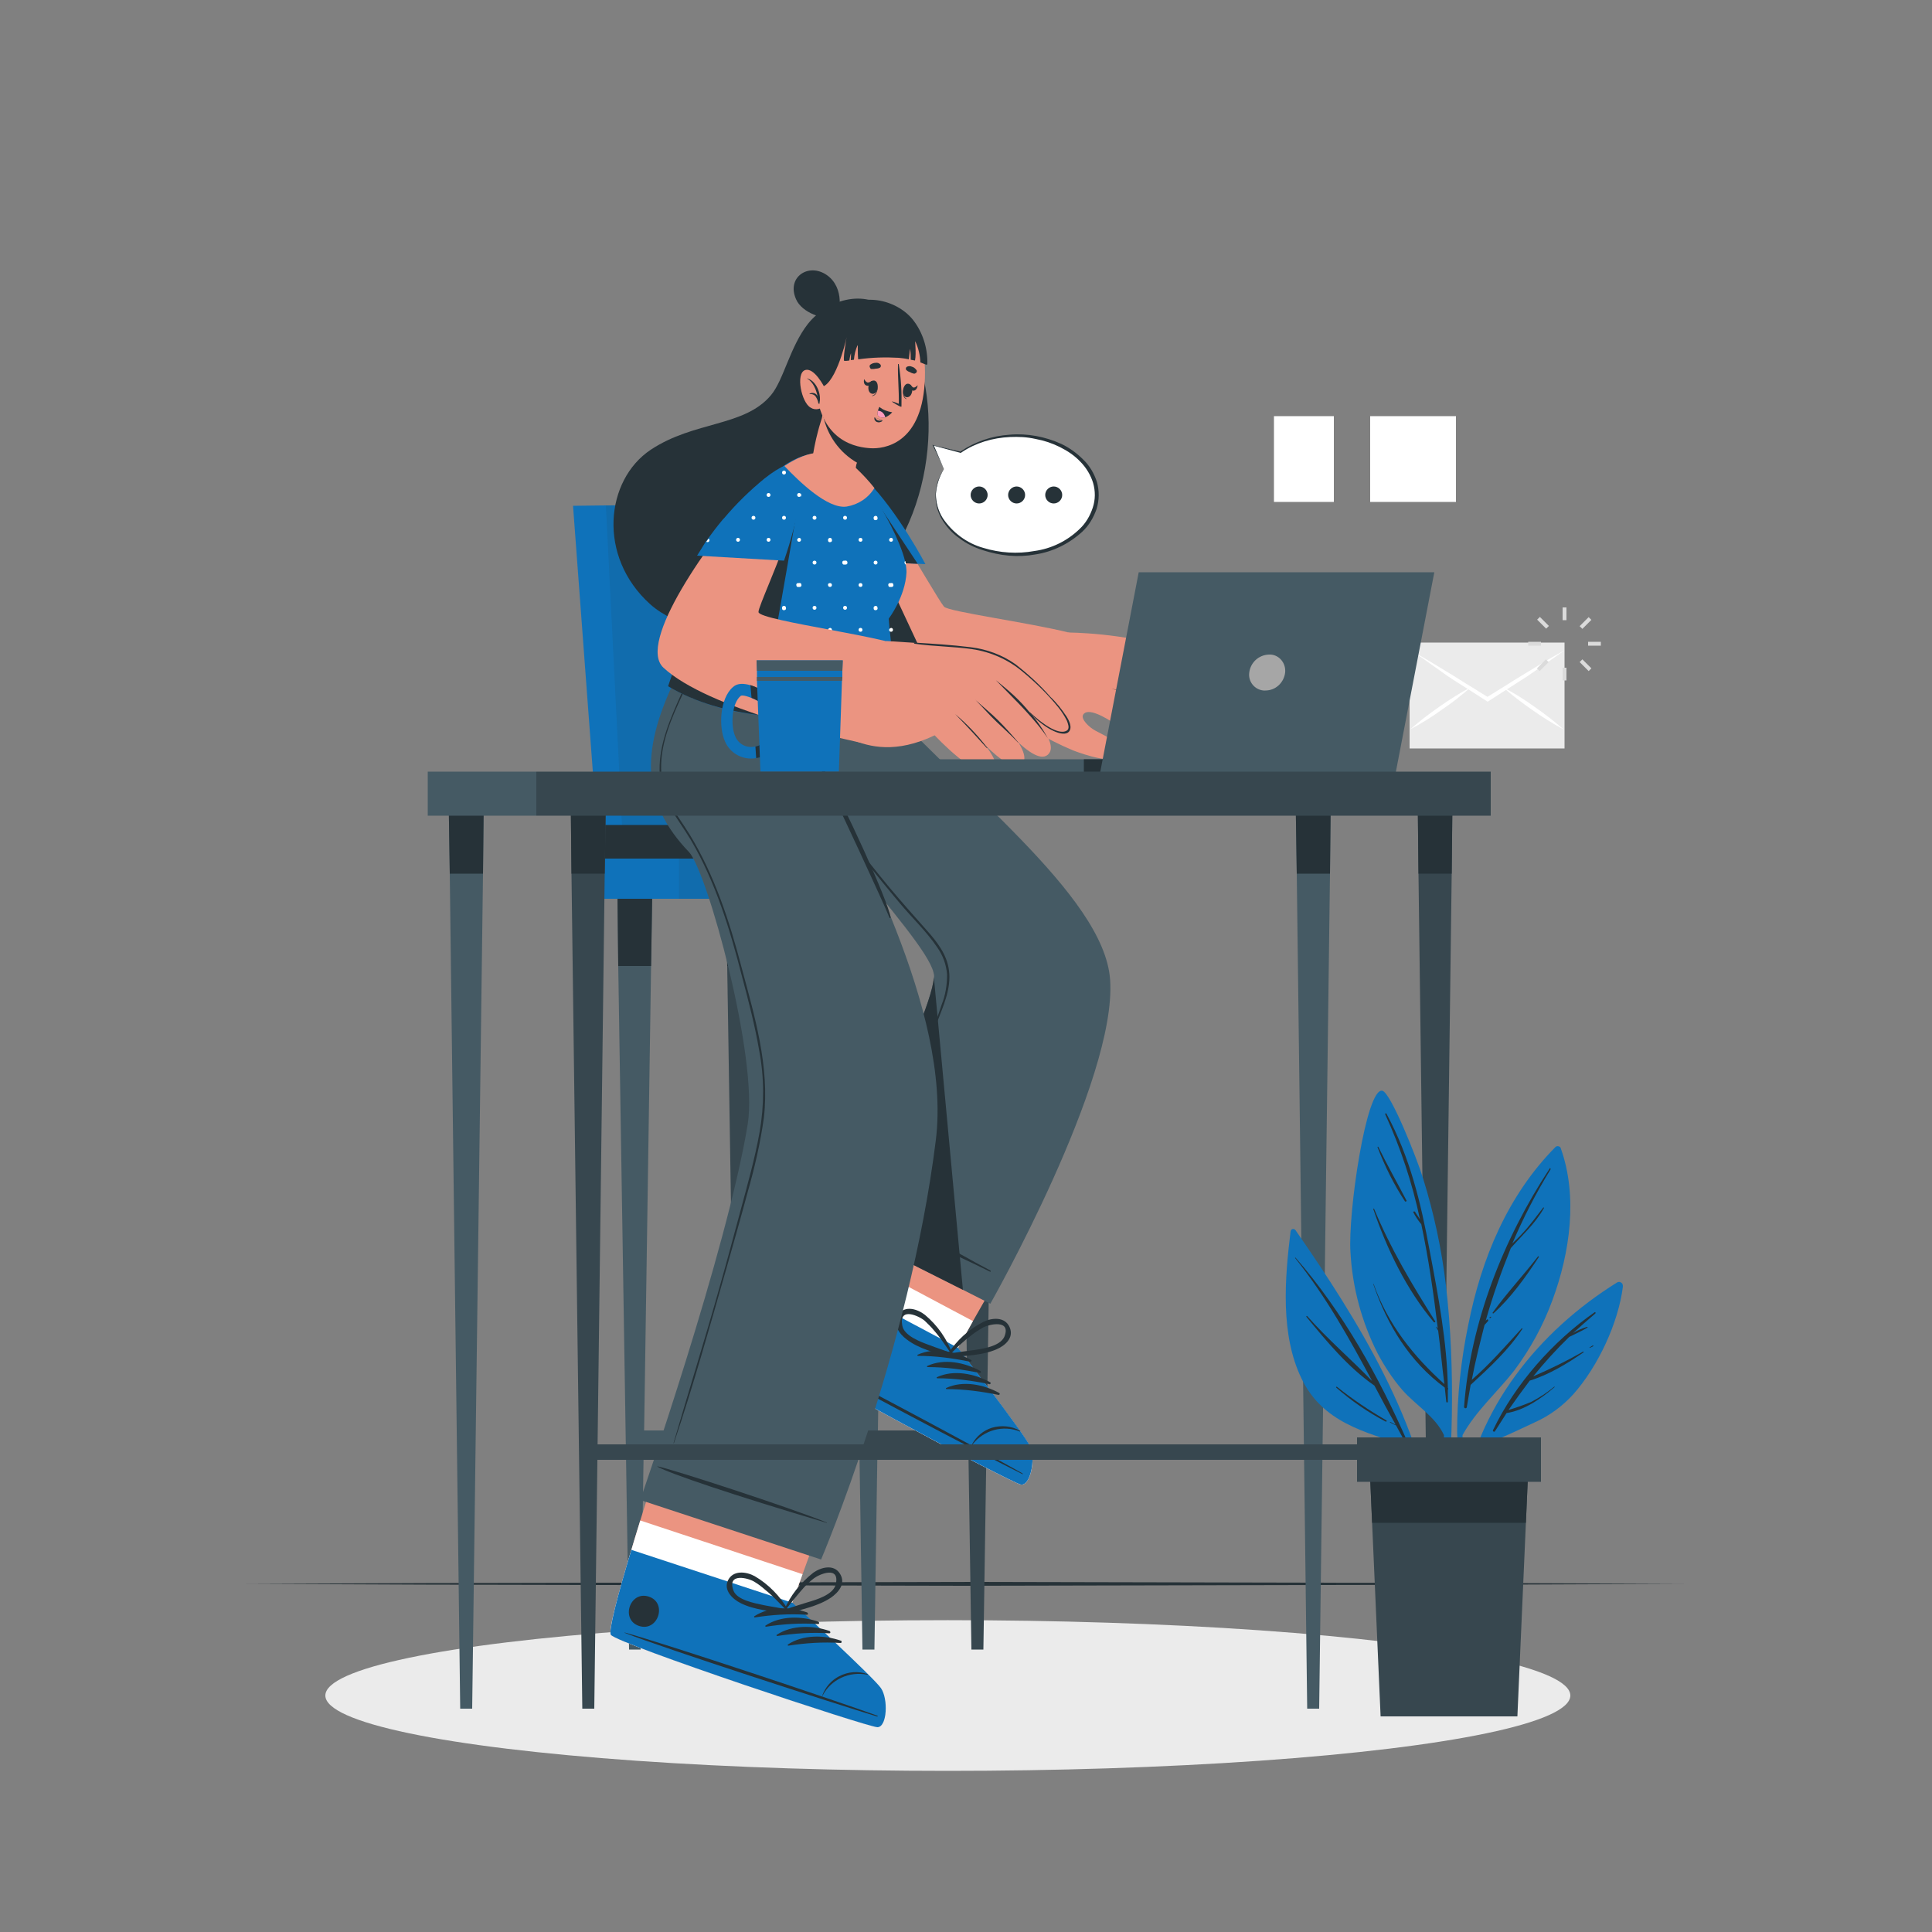 <?xml version="1.0" encoding="utf-8"?>
<!-- Generator: Adobe Illustrator 28.0.0, SVG Export Plug-In . SVG Version: 6.00 Build 0)  -->
<svg version="1.1" id="Layer_1" xmlns="http://www.w3.org/2000/svg" xmlns:xlink="http://www.w3.org/1999/xlink" x="0px" y="0px"
	 viewBox="0 0 500 500" style="enable-background:new 0 0 500 500;" xml:space="preserve">
<rect x="0" y="0" width="500" height="500" fill="#808080" stroke="none"/>
<style type="text/css">
	.st0{fill:#263238;}
	.st1{fill:#FFFFFF;}
	.st2{fill:#EBEBEB;}
	.st3{fill:#DBDBDB;}
	.st4{fill:#455A64;}
	.st5{fill:#37474F;}
	.st6{fill:#0F72BA;}
	.st7{opacity:0.1;fill:#263238;enable-background:new    ;}
	.st8{fill:#EB9481;}
	.st9{fill:#FF9CBD;}
	.st10{fill:#A6A6A6;}
</style>
<g id="freepik--background-complete--inject-7">
	<polygon class="st0" points="435.8,409.9 389.2,409.7 342.7,409.6 249.7,409.4 156.7,409.6 110.2,409.7 63.7,409.9 110.2,410.1 
		156.7,410.2 249.7,410.4 342.7,410.2 389.2,410.1 	"/>
	<rect x="354.6" y="107.7" class="st1" width="22.2" height="22.2"/>
	<rect x="329.7" y="107.7" class="st1" width="15.5" height="22.2"/>
	<rect x="364.8" y="166.3" class="st2" width="40.1" height="27.4"/>
	<path class="st1" d="M404.9,168.3c-3.5,1.9-6.9,4-10.2,6c-1.7,1-3.4,2.1-5,3.1l-5,3.1h0.5l-5-3.1c-1.7-1-3.3-2.1-5-3.1l-5.1-3.1
		c-1.7-1-3.4-2-5.1-3c1.6,1.1,3.3,2.2,4.9,3.4l4.8,3.4c1.6,1.1,3.3,2.1,5,3.2l5,3.2l0.3,0.2l0.3-0.2l5-3.2c1.7-1.1,3.3-2.1,5-3.2
		C398.4,172.8,401.7,170.6,404.9,168.3z"/>
	<path class="st1" d="M404.7,188.8c-2.4-2.1-5-4.1-7.6-5.9c-2.6-1.9-5.4-3.6-8.2-5.1c2.4,2.1,5,4.1,7.6,5.9
		C399.2,185.6,401.9,187.3,404.7,188.8z"/>
	<path class="st1" d="M364.9,188.8c2.8-1.5,5.6-3.2,8.2-5.1c2.7-1.8,5.2-3.8,7.6-5.9c-2.8,1.5-5.5,3.2-8.2,5.1
		C369.9,184.7,367.3,186.7,364.9,188.8z"/>
	<rect x="404.4" y="157.2" class="st3" width="1" height="3.3"/>
	<rect x="408.7" y="160.7" transform="matrix(0.707 -0.707 0.707 0.707 6.242 337.384)" class="st3" width="3.3" height="1"/>
	<rect x="411" y="166.1" class="st3" width="3.3" height="1"/>
	<rect x="409.9" y="170.5" transform="matrix(0.707 -0.707 0.707 0.707 -1.532 340.597)" class="st3" width="1" height="3.3"/>
	<rect x="404.4" y="172.8" class="st3" width="1" height="3.3"/>
	
		<rect x="397.7" y="171.6" transform="matrix(0.707 -0.707 0.707 0.707 -4.748 332.83)" class="st3" width="3.3" height="1"/>
	<rect x="395.5" y="166.1" class="st3" width="3.3" height="1"/>
	<rect x="398.9" y="159.5" transform="matrix(0.707 -0.707 0.707 0.707 3.022 329.62)" class="st3" width="1" height="3.3"/>
</g>
<g id="freepik--Shadow--inject-7">
	<ellipse class="st2" cx="245.3" cy="438.8" rx="161.1" ry="19.5"/>
</g>
<g id="freepik--Chair--inject-7">
	<rect x="164.3" y="370.2" class="st4" width="60.5" height="4"/>
	<polygon class="st4" points="220.2,231.1 220.5,250 222.3,370.2 222.4,374.2 223.2,426.9 226.3,426.9 227.1,374.2 227.2,370.2 
		229,250 229.3,231.1 	"/>
	<polygon class="st0" points="229.3,231.1 220.2,231.1 220.5,250 229,250 	"/>
	<polygon class="st4" points="159.8,231.1 160,250 162.8,426.9 165.8,426.9 166.6,374.2 166.7,370.2 168.5,250 168.8,231.1 	"/>
	<polygon class="st0" points="159.8,231.1 160,250 168.5,250 168.8,231.1 	"/>
	<rect x="192.5" y="370.2" class="st5" width="60.5" height="4"/>
	<polygon class="st5" points="248.4,231.1 248.7,250 250.5,370.2 250.6,374.2 251.4,426.9 254.5,426.9 257.2,250 257.5,231.1 	"/>
	<polygon class="st0" points="257.5,231.1 248.4,231.1 248.7,250 257.2,250 	"/>
	<polygon class="st5" points="187.9,231.1 188.2,250 190.1,370.2 190.1,374.2 190.9,426.9 194,426.9 194.8,374.2 194.9,370.2 
		196.7,250 197,231.1 	"/>
	<polygon class="st0" points="197,231.1 187.9,231.1 188.2,250 196.7,250 	"/>
	<rect x="155" y="222.2" class="st6" width="106.1" height="10.4"/>
	<rect x="175.7" y="222.2" class="st7" width="85.4" height="10.4"/>
	<polygon class="st6" points="148.3,130.9 155.1,222.2 218.3,222.2 218.9,213.5 224.3,130.1 156.8,130.8 	"/>
	<polygon class="st7" points="156.8,130.8 161.4,222.2 218.3,222.2 218.9,213.5 224.3,130.1 	"/>
	<polygon class="st0" points="154.4,213.5 155.1,222.2 218.3,222.2 218.9,213.5 	"/>
</g>
<g id="freepik--Character--inject-7">
	<path class="st0" d="M231,81.2c12.4,13.2,13.6,45.8-3.5,66.9c-14.4,17.9-46.1,19.9-59.2,8.3c-13.8-12.4-11.6-32.2,0.1-40
		c11.3-7.5,24.2-5.9,31.1-14.1c3.3-3.9,4.9-12.5,9.6-18.5C214.4,77.2,224.7,74.4,231,81.2z"/>
	<path class="st8" d="M216.1,131.3c3.2,21.4,6.1,38,11.5,42.7c4.4,3.7,10.9,6.7,17.6,9.1c7.2,2.4,14.6,4.4,22.1,5.9
		c2.3,0.5,4.2,0.8,5.6,1.1c3.4,0.6,11.6-21.1,9.5-24.2c-0.5-0.7-2.7-1.4-5.8-2.2c-10.4-2.6-31.2-5.4-32.3-6.7s-6.8-11.1-14.5-23.8
		c-5.3-8.8-10.2-11.8-12.5-9.8C216,124.4,215.5,127.1,216.1,131.3z"/>
	<path class="st8" d="M267.3,188.9c3.3,2,6.8,3.8,10.4,5.3c2.9,1.1,11.2,4,12.8,1c1-2.1-3.7-4.4-7-6.1c-1.7-0.9-3.8-3-3.2-4.1
		c1.1-2,5.6,0.5,8.5,2.5c5.6,3.9,13,10.7,16.8,8c1.5-1,0-3.2-2.1-5.4c3.6,2.7,7.4,4.9,9,3.8c0.9-0.6,1.2-1.7,0.7-2.6
		c0.9,0.5,2.1,0.4,2.9-0.2c1.3-1.2,0.9-3.1-0.3-5.1c0.5,0,0.9-0.2,1.2-0.6c2.9-3.7-9.1-16.1-13.5-17.5c-12.9-4.2-27-4.2-27-4.2
		C271.1,167.3,267.3,188.9,267.3,188.9z"/>
	<path class="st0" d="M287.7,178.2c3.1,0.7,6,2.1,8.5,4.1c2.9,2.4,5.1,5.4,7.7,8c0,0,0,0.1,0,0.1c0,0-0.1,0-0.1,0
		c-1.2-1.3-2.6-2.6-3.9-3.9c-1.3-1.3-2.5-2.6-3.8-3.7C293.6,180.7,290.8,179.1,287.7,178.2C287.7,178.2,287.6,178.2,287.7,178.2z"/>
	<path class="st0" d="M290.6,172.8c3.4,1.1,6.8,2.6,9.9,4.4c3.4,2.1,5.9,5.2,8.3,8.2c1.5,1.8,2.9,3.7,4.3,5.5c0.1,0.1,0,0.2-0.1,0.1
		c-2.5-3.1-5.1-6.2-7.8-9.1c-2.5-2.8-5.5-5-8.8-6.6C294.5,174.4,292.5,173.7,290.6,172.8C290.5,172.9,290.5,172.8,290.6,172.8z"/>
	<path class="st0" d="M294.7,168.3c3.3,1,6.2,1.8,9,3.8c3.2,2.5,6,5.4,8.4,8.6c1.3,1.7,2.6,3.4,3.9,5.2c0.1,0.1-0.1,0.2-0.1,0.1
		c-2.9-3.9-6-7.5-9.4-11c-1.6-1.7-3.4-3.1-5.4-4.2C299,169.7,296.8,168.9,294.7,168.3C294.7,168.2,294.7,168.2,294.7,168.3z"/>
	<path class="st0" d="M216.1,131.3c3.2,21.4,6.1,38,11.5,42.7c4.4,3.7,10.9,6.7,17.6,9.1l-27.9-59.7
		C216,124.4,215.5,127.1,216.1,131.3z"/>
	<path class="st6" d="M214.7,127.6c0,0.3,0,0.7,0,1s0,0.6,0.1,0.9c0.5,5.3,1.3,10.6,2.6,15.9h0.9h0.9l7,0.2h1l6.9,0.2h0.9l2.5,0.1
		l2,0.1c0,0-7-13.4-15-21.5c-0.7-0.8-1.6-1.4-2.5-2C218.4,120.4,214.8,121.6,214.7,127.6z"/>
	<circle class="st1" cx="218.7" cy="122.3" r="0.5"/>
	<path class="st1" d="M226.1,134c0,0.3,0.2,0.5,0.5,0.5c0.3,0,0.5-0.2,0.5-0.5s-0.2-0.5-0.5-0.5c0,0,0,0,0,0
		C226.3,133.5,226.1,133.7,226.1,134C226.1,134,226.1,134,226.1,134z"/>
	<circle class="st1" cx="218.7" cy="134" r="0.5"/>
	<circle class="st1" cx="222.7" cy="128.1" r="0.5"/>
	<path class="st1" d="M214.7,127.6c0,0.3,0,0.7,0,1l0,0c0.3,0.1,0.6-0.1,0.6-0.4c0.1-0.3-0.1-0.6-0.4-0.6
		C214.9,127.5,214.8,127.5,214.7,127.6z"/>
	<path class="st1" d="M234,145.6c0,0.1,0,0.2,0.1,0.2h0.9c0.1-0.1,0.1-0.2,0.1-0.3c-0.1-0.3-0.4-0.4-0.6-0.4
		C234.2,145.3,234.1,145.4,234,145.6L234,145.6z"/>
	<path class="st1" d="M226.1,145.6h1l0,0c-0.1-0.3-0.4-0.4-0.6-0.4C226.3,145.3,226.2,145.4,226.1,145.6z"/>
	<path class="st1" d="M218.3,145.3h0.9c-0.1-0.2-0.3-0.3-0.4-0.2C218.5,145.1,218.4,145.2,218.3,145.3z"/>
	<circle class="st1" cx="230.6" cy="139.7" r="0.5"/>
	<circle class="st1" cx="222.7" cy="139.7" r="0.5"/>
	<path class="st0" d="M214.7,127.6c0,0.3,0,0.7,0,1s0,0.6,0.1,0.9c0.5,5.3,1.3,10.6,2.6,15.9h0.9h0.9l7,0.2h1l6.9,0.2h0.9l2.5,0.1
		l-15.5-23.4C218.4,120.4,214.8,121.6,214.7,127.6z"/>
	<path class="st8" d="M264.2,384.2c-2.5-0.4-62.5-32.5-64-35.2c-0.6-1,3.6-10,8.9-20.8c1.2-2.3,2.4-4.7,3.6-7.1
		c8-15.7,16.9-32.2,16.9-32.2l40.2,21.4l-18,31.6l-3.9,7c0,0,17.5,22.6,18.8,25.7C268,377.6,266.7,384.6,264.2,384.2z"/>
	<path class="st1" d="M264.2,384.2c-2.5-0.4-62.5-32.5-64-35.2c-0.7-1.2,5.6-14.3,12.5-27.9l39.1,20.8l-3.9,7
		c0,0,17.5,22.6,18.8,25.7C268,377.6,266.7,384.6,264.2,384.2z"/>
	<path class="st6" d="M264.2,384.2c-2.5-0.4-62.5-32.5-64-35.2c-0.6-1,3.6-10,8.9-20.8l38.8,20.6c0,0,17.5,22.6,18.8,25.7
		C268,377.6,266.7,384.6,264.2,384.2z"/>
	<path class="st0" d="M264.6,381.3c-9.9-5.6-50.5-27.4-60.7-32.2c-0.1,0-0.1,0,0,0.1c9.7,5.8,50.4,27.2,60.7,32.3
		C264.7,381.6,264.8,381.5,264.6,381.3z"/>
	<path class="st0" d="M264,370.3c-2.2-1.3-4.9-1.5-7.3-0.8c-2.2,0.7-4,2.2-5.1,4.2c0,0.1,0.1,0.1,0.1,0.1c2.9-3.7,7.9-5.1,12.3-3.3
		C264,370.4,264.1,370.3,264,370.3z"/>
	<path class="st0" d="M251.2,351.9c-4-2.2-9.4-3.3-13.7-1.3c-0.2,0.1-0.1,0.3,0.1,0.3c4.5,0,9,0.6,13.4,1.5c0.1,0.1,0.3,0,0.4-0.2
		S251.4,352,251.2,351.9L251.2,351.9z"/>
	<path class="st0" d="M253.7,354.8c-4-2.2-9.4-3.3-13.7-1.3c-0.2,0.1-0.1,0.3,0.1,0.3c4.5,0,9,0.6,13.4,1.5c0.1,0.1,0.3,0,0.4-0.2
		C253.9,355,253.8,354.9,253.7,354.8z"/>
	<path class="st0" d="M256.2,357.7c-4-2.2-9.4-3.3-13.7-1.3c-0.2,0.1-0.1,0.3,0.1,0.3c4.5,0,9,0.6,13.4,1.5c0.1,0.1,0.3,0,0.4-0.2
		C256.4,357.9,256.3,357.7,256.2,357.7z"/>
	<path class="st0" d="M258.6,360.5c-4-2.2-9.4-3.3-13.7-1.3c-0.2,0.1-0.1,0.3,0.1,0.3c4.5,0,9,0.6,13.4,1.5c0.2,0,0.3-0.1,0.3-0.2
		C258.8,360.7,258.7,360.6,258.6,360.5z"/>
	<path class="st0" d="M211.6,341c-4.5-2.4-8.3,4.6-3.7,7S216.1,343.4,211.6,341z"/>
	<path class="st0" d="M257.9,349.2c-3.7,1.6-7.9,1.6-11.9,2.1c-0.3,0-0.6-0.2-0.6-0.5c0-0.1,0-0.1,0-0.2c-0.1,0-0.1-0.1-0.1-0.2
		c0,0,0,0,0,0c2.3-3.5,5.4-6.4,9.2-8.3c2.2-1.1,5.6-1.4,6.8,1.4C262.5,346.3,260,348.3,257.9,349.2z M259.9,346
		c1.9-4.6-3.8-3.3-5.4-2.5c-1,0.6-2,1.2-2.9,1.9c-1.9,1.4-3.7,3.1-5.4,4.8c1.9-0.3,3.8-0.5,5.8-0.8
		C254.1,349.1,258.7,348.5,259.9,346L259.9,346z"/>
	<path class="st0" d="M232.5,340.2c1.7-2.5,5-1.4,6.9,0.1c3.2,2.7,5.7,6.2,7.1,10.2c0,0.1,0,0.1-0.1,0.2c0,0,0,0,0,0
		c0,0.3-0.2,0.6-0.5,0.6c-0.1,0-0.1,0-0.2,0c-3.7-1.3-7.9-2.2-11.1-4.7C232.7,345.2,230.8,342.5,232.5,340.2z M240.5,348.1
		c1.8,0.7,3.7,1.3,5.5,2c-1.4-2-2.7-4-4.3-5.8c-0.7-0.9-1.6-1.7-2.4-2.5c-1.4-1.2-6.7-3.7-5.8,1.2
		C233.9,345.7,238.3,347.3,240.5,348.1L240.5,348.1z"/>
	<path class="st4" d="M241.7,253c-1,11.7-27.9,63-27.9,63l35.4,17.8l7.1,3.6c0,0,32.8-57.8,31-83.8c-1.5-22.1-39.7-49.9-63.2-77
		h-31.7c10,30.8,46.6,64.7,49.2,75.1C241.7,252.1,241.8,252.5,241.7,253z"/>
	<path class="st0" d="M256.3,328.8c-7-3.7-4.9-2.8-11.9-6.4c-3.4-1.8-20.6-10.8-24.1-11.9c0,0-0.1,0-0.1,0.1c0,0,0,0.1,0,0.1
		c3,2.1,20.4,10.8,23.8,12.5c7.1,3.5,5.1,2.4,12.2,5.9c0,0,0.1,0,0.2,0C256.4,328.9,256.4,328.9,256.3,328.8
		C256.4,328.8,256.4,328.8,256.3,328.8z"/>
	<path class="st0" d="M196.2,181.3c10,17,21.4,33.2,34,48.4c3.1,3.7,6.3,7.3,9.5,10.9c2.7,3,5.4,6.4,5.9,10.6
		c0.6,4.7-1.5,9.2-3.1,13.4c-1.8,4.7-3.6,9.4-5.5,14c-2.1,5-4.2,10-6.6,14.8c-1.2,2.5-2.5,4.9-3.9,7.4c-0.7,1.2-1.4,2.4-2.1,3.6
		c-0.4,0.6-2.8,4.7-3.2,5.3c-0.1,0.2-0.4,0.4-0.1-0.1c0.7-1.1,3.5-5.8,4.1-6.9c2.5-4.5,4.8-9.1,6.9-13.8s4.2-9.6,6.1-14.4
		s3.9-9.6,5.5-14.5c1-2.5,1.4-5.1,1.4-7.8c-0.2-2.6-1.1-5-2.6-7.1c-2.7-4-6.4-7.5-9.5-11.2c-6.5-7.7-12.7-15.6-18.5-23.8
		c-6.7-9.3-12.8-18.8-18.5-28.7C196,181.3,196.1,181.2,196.2,181.3z"/>
	<path class="st0" d="M213.8,316l35.4,17.8l-7.5-80.8C240.7,264.7,213.8,316,213.8,316z"/>
	<path class="st8" d="M227.1,447c-2.5,0-67.1-21.5-69-23.9c-0.7-0.9,1.8-10.5,5.3-22c0.7-2.5,1.5-5,2.3-7.6
		c5.2-16.8,11.2-34.6,11.2-34.6l43.2,14.3l-12.4,34.2l-2.7,7.5c0,0,21,19.3,22.9,22.1S229.6,446.9,227.1,447z"/>
	<path class="st1" d="M227.1,447c-2.5,0-67.1-21.5-69-23.9c-0.9-1.1,3.1-15,7.6-29.6l42,13.9l-2.7,7.5c0,0,21,19.3,22.9,22.1
		S229.6,446.9,227.1,447z"/>
	<path class="st6" d="M227.1,447c-2.5,0-67.1-21.5-69-23.9c-0.7-0.9,1.8-10.5,5.3-22l41.7,13.7c0,0,21,19.3,22.9,22.1
		S229.6,446.9,227.1,447z"/>
	<path class="st0" d="M227,444c-10.7-3.9-54.4-18.5-65.3-21.5c-0.1,0-0.1,0,0,0.1c10.5,4.1,54.3,18.3,65.2,21.6
		C227.2,444.3,227.3,444.1,227,444z"/>
	<path class="st0" d="M224.6,433.3c-2.4-0.9-5.1-0.7-7.4,0.5c-2,1-3.6,2.8-4.4,5c0,0.1,0.1,0.1,0.1,0c2.2-4.2,6.9-6.3,11.5-5.4
		C224.6,433.4,224.7,433.3,224.6,433.3z"/>
	<path class="st0" d="M208.9,417.3c-4.3-1.5-9.8-1.6-13.7,1c-0.1,0.1,0,0.3,0.1,0.3c4.4-0.7,9-1,13.5-0.7c0.2,0,0.3-0.1,0.3-0.2
		C209.1,417.5,209,417.4,208.9,417.3z"/>
	<path class="st0" d="M211.8,419.7c-4.3-1.5-9.8-1.6-13.7,1c-0.1,0.1,0,0.3,0.1,0.3c4.4-0.7,9-1,13.5-0.7c0.2,0,0.3-0.1,0.3-0.3
		C212,419.9,211.9,419.8,211.8,419.7z"/>
	<path class="st0" d="M214.7,422.1c-4.3-1.5-9.8-1.6-13.7,1c-0.1,0.1,0,0.3,0.1,0.3c4.5-0.7,9-1,13.5-0.7c0.2,0,0.3-0.1,0.3-0.3
		C214.9,422.3,214.8,422.2,214.7,422.1z"/>
	<path class="st0" d="M217.6,424.6c-4.3-1.5-9.8-1.6-13.7,1c-0.1,0.1,0,0.3,0.1,0.3c4.5-0.7,9-1,13.5-0.7c0.2,0,0.3-0.1,0.3-0.2
		C217.8,424.7,217.8,424.6,217.6,424.6z"/>
	<path class="st0" d="M167.9,413.2c-4.9-1.6-7.4,6-2.5,7.6S172.8,414.8,167.9,413.2z"/>
	<path class="st0" d="M215,413.5c-3.3,2.2-7.5,3-11.3,4.1c-0.4,0.1-0.7-0.3-0.7-0.6c-0.1,0-0.1-0.1-0.1-0.2c0,0,0,0,0,0
		c1.6-3.9,4.3-7.2,7.6-9.8c2-1.4,5.3-2.3,6.9,0.3S216.9,412.2,215,413.5z M216.3,410c1.1-4.9-4.3-2.6-5.7-1.5
		c-0.9,0.7-1.8,1.5-2.6,2.4c-1.6,1.8-3.1,3.7-4.6,5.6c1.8-0.7,3.7-1.2,5.5-1.8C211.3,414,215.7,412.7,216.3,410z"/>
	<path class="st0" d="M188.4,409c1.3-2.7,4.7-2.3,6.9-1.1c3.6,2.1,6.6,5.2,8.7,8.8c0,0.1,0,0.1,0,0.2c0,0,0,0,0,0
		c0,0.3-0.2,0.8-0.6,0.7c-3.9-0.7-8.1-0.9-11.7-2.7C189.5,413.8,187.2,411.5,188.4,409z M197.6,415.4c1.9,0.4,3.8,0.6,5.7,1.1
		c-1.7-1.7-3.3-3.5-5.2-5c-0.9-0.8-1.8-1.5-2.8-2.1c-1.5-1-7.2-2.5-5.5,2.2C190.7,414.1,195.3,414.9,197.6,415.4L197.6,415.4z"/>
	<path class="st4" d="M212.5,403.6l-46.8-15.4c0,0,22.5-64.7,27.8-97.2c2.8-17.1-10.5-65.6-15.2-70.5c-12.1-12.6-12.6-25.7-3.9-44
		H214c0,0-2.4,19.4-2.1,20.1c8.8,20,34.4,64.8,30.3,98.4C235.4,349.8,212.5,403.6,212.5,403.6z"/>
	<path class="st0" d="M213.9,394c-9.6-3.9-40.3-13.9-43.7-14.5c-0.1,0-0.1,0.1,0,0.1c3,1.7,19.1,7.2,43.7,14.5c0.1,0,0.1,0,0.1-0.1
		S214,394,213.9,394z"/>
	<path class="st0" d="M215,177.2c-0.6,5.1-0.8,13.8-3.8,13.8s-1.9-10.6-1.9-13c0-2.2-0.7-1.9-1,0.7c-0.5,7.1-0.7,13.3,3.1,13.2
		s4.3-11.1,4.3-13.6C215.7,176.9,215.2,175.6,215,177.2z"/>
	<path class="st0" d="M211.4,191.4c-0.3,1.8-0.3,3.6-0.1,5.4c0,0.1,0.6,0.1,0.7-0.1c0.4-0.7,0.3-4.2,0.4-5.1c0-0.3-0.1-0.5-0.4-0.6
		C211.7,190.9,211.4,191.1,211.4,191.4z"/>
	<path class="st0" d="M211.9,196.7c7.2,12.6,17.8,36.3,18.6,40.7c0,0.2-0.2,0.3-0.3,0.1c-1.6-4-12.7-27.9-18.9-40.8
		C211.1,196.5,211.8,196.4,211.9,196.7z"/>
	<path class="st0" d="M192,252.6c-3.1-12.1-6.8-24.3-13.2-35.2c-1.8-3-3.9-5.8-5.6-8.8c-1.6-2.8-2.4-6-2.5-9.3
		c-0.1-7,2.9-13.6,5.7-19.9c0.1-0.2,0.4,0,0.3,0.2c-2.8,6-5.7,12.5-5.6,19.2c0,3.3,0.9,6.6,2.5,9.5c1.5,2.7,3.3,5.1,4.9,7.7
		c6.4,10.5,10.3,22.4,13.4,34.3c3.4,12.7,7.3,25.7,5.8,38.9c-0.9,6.5-2.4,13-4.2,19.3c-1.8,6.7-3.7,13.4-5.6,20.1
		c-4.3,15-8.5,30.1-13.5,44.9c0,0-0.1,0-0.1,0c3.9-13.4,8.1-26.8,11.9-40.3c1.9-6.7,3.7-13.4,5.5-20.1c1.8-6.7,3.7-13.4,4.9-20.2
		c1.2-6.9,1.2-14-0.1-20.9C195.4,265.5,193.7,259,192,252.6z"/>
	<path class="st6" d="M172.9,177.6c1.9,1.1,3.8,2.1,5.8,2.9l0.9,0.4c5.5,2.2,11.3,3.6,17.1,4.2c17.6,2.1,34.1-1.5,35.5-3.8
		l-1.9-17.8l-0.1-1l-0.2-2.4c0,0,4.3-5.6,4.6-12c0-0.7-0.1-1.4-0.2-2.1c0-0.3-0.1-0.6-0.2-0.9c-1.3-5.2-5.4-12.9-9-18.2
		c-1.1-1.8-2.4-3.5-3.8-5.1c-4-4.2-8.5-5.2-12.9-4l0,0c-2,0.6-3.9,1.5-5.6,2.7c-4.2,3-7.7,6.9-10.5,11.2c-3.2,4.8-6.5,11.9-9.5,19.1
		c-0.1,0.2-0.2,0.5-0.3,0.8C177.2,164.6,172.9,177.6,172.9,177.6z"/>
	<path class="st1" d="M218.2,122.3c0,0.3,0.2,0.5,0.5,0.5c0.3,0,0.5-0.2,0.5-0.5s-0.2-0.5-0.5-0.5
		C218.4,121.8,218.2,122,218.2,122.3C218.2,122.3,218.2,122.3,218.2,122.3z M210.8,121.8c0.3,0,0.5,0.2,0.5,0.5
		c0,0.3-0.2,0.5-0.5,0.5c-0.3,0-0.5-0.2-0.5-0.5c0,0,0,0,0,0C210.3,122,210.5,121.8,210.8,121.8
		C210.8,121.8,210.8,121.8,210.8,121.8L210.8,121.8z M202.9,121.8c0.3,0,0.5,0.2,0.5,0.5c0,0.3-0.2,0.5-0.5,0.5
		c-0.3,0-0.5-0.2-0.5-0.5c0,0,0,0,0,0C202.4,122,202.6,121.8,202.9,121.8L202.9,121.8L202.9,121.8z M226.6,133.5
		c0.3,0,0.5,0.2,0.5,0.5c0.1,0.3-0.1,0.6-0.4,0.6c-0.3,0.1-0.6-0.1-0.6-0.4c0-0.1,0-0.2,0-0.3C226.1,133.7,226.4,133.5,226.6,133.5
		L226.6,133.5z M218.7,133.5c0.3,0,0.5,0.2,0.5,0.5s-0.2,0.5-0.5,0.5c-0.3,0-0.5-0.2-0.5-0.5C218.2,133.7,218.4,133.5,218.7,133.5
		C218.7,133.5,218.7,133.5,218.7,133.5L218.7,133.5z M210.8,133.5c0.3,0,0.5,0.2,0.5,0.5c0,0,0,0,0,0c0,0.3-0.2,0.5-0.5,0.5
		c-0.3,0-0.5-0.2-0.5-0.5S210.5,133.5,210.8,133.5C210.8,133.5,210.8,133.5,210.8,133.5z M202.9,133.5c0.3,0,0.5,0.2,0.5,0.5
		c0.1,0.3-0.1,0.6-0.4,0.6c-0.3,0.1-0.6-0.1-0.6-0.4c0-0.1,0-0.2,0-0.3C202.4,133.7,202.6,133.5,202.9,133.5L202.9,133.5z
		 M195,133.5c0.3,0,0.5,0.2,0.5,0.5s-0.2,0.5-0.5,0.5c-0.3,0-0.5-0.2-0.5-0.5C194.5,133.7,194.7,133.5,195,133.5L195,133.5
		L195,133.5z M222.7,127.6c0.3,0,0.5,0.2,0.5,0.5c0,0.3-0.2,0.5-0.5,0.5c-0.3,0-0.5-0.2-0.5-0.5c0,0,0,0,0,0
		C222.2,127.8,222.4,127.6,222.7,127.6C222.7,127.6,222.7,127.6,222.7,127.6L222.7,127.6z M214.8,127.6c0.3,0,0.5,0.2,0.5,0.5
		c0,0.3-0.2,0.5-0.5,0.5c-0.3,0-0.5-0.2-0.5-0.5c0,0,0,0,0,0C214.2,127.8,214.5,127.6,214.8,127.6L214.8,127.6z M206.8,127.6
		c0.3-0.1,0.6,0.1,0.6,0.4c0.1,0.3-0.1,0.6-0.4,0.6c-0.1,0-0.2,0-0.3,0c-0.3,0.1-0.6-0.1-0.6-0.4c-0.1-0.3,0.1-0.6,0.4-0.6
		C206.7,127.5,206.8,127.5,206.8,127.6z M198.9,127.6c0.3,0,0.5,0.2,0.5,0.5c0,0.3-0.2,0.5-0.5,0.5c-0.3,0-0.5-0.2-0.5-0.5
		c0,0,0,0,0,0C198.4,127.8,198.6,127.6,198.9,127.6C198.9,127.6,198.9,127.6,198.9,127.6L198.9,127.6z M234.3,145.2
		c0.1,0.3,0.1,0.6,0.2,0.9c-0.3,0-0.4-0.3-0.4-0.5C234,145.5,234.1,145.3,234.3,145.2z M226.6,145.1c0.3,0,0.5,0.2,0.5,0.5
		c0,0.3-0.2,0.5-0.5,0.5c-0.3,0-0.5-0.2-0.5-0.5c0,0,0,0,0,0C226.1,145.3,226.3,145.1,226.6,145.1L226.6,145.1L226.6,145.1z
		 M218.7,145.1c0.3-0.1,0.6,0.1,0.6,0.4c0.1,0.3-0.1,0.6-0.4,0.6c-0.1,0-0.2,0-0.3,0c-0.3,0.1-0.6-0.1-0.6-0.4
		c-0.1-0.3,0.1-0.6,0.4-0.6C218.5,145.1,218.6,145.1,218.7,145.1z M210.8,145.1c0.3,0,0.5,0.2,0.5,0.5c0,0.3-0.2,0.5-0.5,0.5
		c-0.3,0-0.5-0.2-0.5-0.5c0,0,0,0,0,0C210.3,145.3,210.5,145.1,210.8,145.1C210.8,145.1,210.8,145.1,210.8,145.1L210.8,145.1z
		 M202.9,145.1c0.3,0,0.5,0.2,0.5,0.5c0,0.3-0.2,0.5-0.5,0.5c-0.3,0-0.5-0.2-0.5-0.5c0,0,0,0,0,0
		C202.4,145.3,202.6,145.1,202.9,145.1L202.9,145.1L202.9,145.1z M195,145.1c0.3-0.1,0.6,0.1,0.6,0.4c0.1,0.3-0.1,0.6-0.4,0.6
		c-0.1,0-0.2,0-0.3,0c-0.3,0.1-0.6-0.1-0.6-0.4c-0.1-0.3,0.1-0.6,0.4-0.6C194.8,145.1,194.9,145.1,195,145.1z M187.1,145.1
		c0.3,0,0.5,0.2,0.5,0.5c0,0.3-0.2,0.5-0.5,0.5c-0.3,0-0.5-0.2-0.5-0.5c0,0,0,0,0,0C186.5,145.3,186.8,145.1,187.1,145.1
		C187.1,145.1,187.1,145.1,187.1,145.1L187.1,145.1z M230.6,139.2c0.3,0,0.5,0.2,0.5,0.5s-0.2,0.5-0.5,0.5c-0.3,0-0.5-0.2-0.5-0.5
		C230.1,139.5,230.3,139.2,230.6,139.2C230.6,139.2,230.6,139.2,230.6,139.2L230.6,139.2z M222.7,139.2c0.3,0,0.5,0.2,0.5,0.5
		c0,0,0,0,0,0c0,0.3-0.2,0.5-0.5,0.5c-0.3,0-0.5-0.2-0.5-0.5S222.4,139.2,222.7,139.2C222.7,139.2,222.7,139.2,222.7,139.2z
		 M214.8,139.2c0.3,0,0.5,0.2,0.5,0.5c0.1,0.3-0.1,0.6-0.4,0.6c-0.3,0.1-0.6-0.1-0.6-0.4c0-0.1,0-0.2,0-0.3
		C214.3,139.5,214.5,139.2,214.8,139.2L214.8,139.2z M206.8,139.2c0.3,0,0.5,0.2,0.5,0.5s-0.2,0.5-0.5,0.5c-0.3,0-0.5-0.2-0.5-0.5
		C206.3,139.5,206.6,139.2,206.8,139.2C206.8,139.2,206.8,139.2,206.8,139.2L206.8,139.2z M198.9,139.2c0.3,0,0.5,0.2,0.5,0.5
		c0,0,0,0,0,0c0,0.3-0.2,0.5-0.5,0.5c-0.3,0-0.5-0.2-0.5-0.5S198.6,139.2,198.9,139.2C198.9,139.2,198.9,139.2,198.9,139.2z
		 M191,139.2c0.3,0,0.5,0.2,0.5,0.5c0.1,0.3-0.1,0.6-0.4,0.6c-0.3,0.1-0.6-0.1-0.6-0.4c0-0.1,0-0.2,0-0.3
		C190.5,139.5,190.7,139.2,191,139.2L191,139.2z M226.6,156.8c0.3,0,0.5,0.2,0.5,0.5c0.1,0.3-0.1,0.6-0.4,0.6
		c-0.3,0.1-0.6-0.1-0.6-0.4c0-0.1,0-0.2,0-0.3C226.1,157,226.4,156.8,226.6,156.8L226.6,156.8z M218.7,156.8c0.3,0,0.5,0.2,0.5,0.5
		s-0.2,0.5-0.5,0.5c-0.3,0-0.5-0.2-0.5-0.5C218.2,157,218.4,156.8,218.7,156.8C218.7,156.8,218.7,156.8,218.7,156.8L218.7,156.8z
		 M210.8,156.8c0.3,0,0.5,0.2,0.5,0.5c0,0,0,0,0,0c0,0.3-0.2,0.5-0.5,0.5c-0.3,0-0.5-0.2-0.5-0.5S210.5,156.8,210.8,156.8
		C210.8,156.8,210.8,156.8,210.8,156.8z M202.9,156.8c0.3,0,0.5,0.2,0.5,0.5c0.1,0.3-0.1,0.6-0.4,0.6c-0.3,0.1-0.6-0.1-0.6-0.4
		c0-0.1,0-0.2,0-0.3C202.4,157,202.6,156.8,202.9,156.8L202.9,156.8z M195,156.8c0.3,0,0.5,0.2,0.5,0.5s-0.2,0.5-0.5,0.5
		c-0.3,0-0.5-0.2-0.5-0.5C194.5,157,194.7,156.8,195,156.8C195,156.8,195,156.8,195,156.8L195,156.8z M187.1,156.8
		c0.3,0,0.5,0.2,0.5,0.5c0,0,0,0,0,0c0,0.3-0.2,0.5-0.5,0.5c-0.3,0-0.5-0.2-0.5-0.5S186.8,156.8,187.1,156.8
		C187.1,156.8,187.1,156.8,187.1,156.8z M230.6,150.9c0.3-0.1,0.6,0.1,0.6,0.4c0.1,0.3-0.1,0.6-0.4,0.6c-0.1,0-0.2,0-0.3,0
		c-0.3,0.1-0.6-0.1-0.6-0.4c-0.1-0.3,0.1-0.6,0.4-0.6C230.4,150.9,230.5,150.9,230.6,150.9z M222.7,150.9c0.3,0,0.5,0.2,0.5,0.5
		c0,0.3-0.2,0.5-0.5,0.5c-0.3,0-0.5-0.2-0.5-0.5c0,0,0,0,0,0C222.2,151.1,222.4,150.9,222.7,150.9
		C222.7,150.9,222.7,150.9,222.7,150.9L222.7,150.9z M214.8,150.9c0.3,0,0.5,0.2,0.5,0.5c0,0.3-0.2,0.5-0.5,0.5
		c-0.3,0-0.5-0.2-0.5-0.5c0,0,0,0,0,0C214.2,151.1,214.5,150.9,214.8,150.9L214.8,150.9z M206.8,150.9c0.3-0.1,0.6,0.1,0.6,0.4
		c0.1,0.3-0.1,0.6-0.4,0.6c-0.1,0-0.2,0-0.3,0c-0.3,0.1-0.6-0.1-0.6-0.4c-0.1-0.3,0.1-0.6,0.4-0.6
		C206.7,150.9,206.8,150.9,206.8,150.9z M198.9,150.9c0.3,0,0.5,0.2,0.5,0.5c0,0.3-0.2,0.5-0.5,0.5c-0.3,0-0.5-0.2-0.5-0.5
		c0,0,0,0,0,0C198.4,151.1,198.6,150.9,198.9,150.9C198.9,150.9,198.9,150.9,198.9,150.9L198.9,150.9z M191,150.9
		c0.3,0,0.5,0.2,0.5,0.5c0,0.3-0.2,0.5-0.5,0.5c-0.3,0-0.5-0.2-0.5-0.5c0,0,0,0,0,0C190.5,151.1,190.7,150.9,191,150.9
		C191,150.9,191,150.9,191,150.9L191,150.9z M183,150.9h0.1c0.3,0,0.5,0.2,0.5,0.5c0,0.3-0.2,0.5-0.5,0.5c-0.2,0-0.4-0.1-0.5-0.3
		C182.7,151.4,182.9,151.1,183,150.9L183,150.9z M226.7,168.4c0.3,0,0.5,0.2,0.5,0.5c0,0.3-0.2,0.5-0.5,0.5c-0.3,0-0.5-0.2-0.5-0.5
		c0,0,0,0,0,0C226.2,168.7,226.4,168.5,226.7,168.4L226.7,168.4z M218.8,168.4c0.3-0.1,0.6,0.1,0.6,0.4c0.1,0.3-0.1,0.6-0.4,0.6
		c-0.1,0-0.2,0-0.3,0c-0.3,0.1-0.6-0.1-0.6-0.4c-0.1-0.3,0.1-0.6,0.4-0.6C218.6,168.4,218.7,168.4,218.8,168.4z M210.9,168.4
		c0.3,0,0.5,0.2,0.5,0.5c0,0.3-0.2,0.5-0.5,0.5c-0.3,0-0.5-0.2-0.5-0.5c0,0,0,0,0,0C210.3,168.7,210.6,168.5,210.9,168.4
		L210.9,168.4z M202.9,168.4c0.3,0,0.5,0.2,0.5,0.5c0,0.3-0.2,0.5-0.5,0.5c-0.3,0-0.5-0.2-0.5-0.5c0,0,0,0,0,0
		C202.4,168.7,202.6,168.5,202.9,168.4L202.9,168.4z M195,168.4c0.3-0.1,0.6,0.1,0.6,0.4c0.1,0.3-0.1,0.6-0.4,0.6
		c-0.1,0-0.2,0-0.3,0c-0.3,0.1-0.6-0.1-0.6-0.4c-0.1-0.3,0.1-0.6,0.4-0.6C194.8,168.4,194.9,168.4,195,168.4z M187.1,168.4
		c0.3,0,0.5,0.2,0.5,0.5c0,0.3-0.2,0.5-0.5,0.5c-0.3,0-0.5-0.2-0.5-0.5c0,0,0,0,0,0C186.6,168.7,186.8,168.5,187.1,168.4
		L187.1,168.4z M179.2,168.4c0.3,0,0.5,0.2,0.5,0.5c0,0.3-0.2,0.5-0.5,0.5c-0.3,0-0.5-0.2-0.5-0.5c0,0,0,0,0,0
		C178.7,168.7,178.9,168.5,179.2,168.4L179.2,168.4z M230.6,162.5c0.3,0,0.5,0.2,0.5,0.5s-0.2,0.5-0.5,0.5c-0.3,0-0.5-0.2-0.5-0.5
		C230.1,162.8,230.3,162.6,230.6,162.5L230.6,162.5z M222.7,162.5c0.3,0,0.5,0.2,0.5,0.5c0,0,0,0,0,0c0,0.3-0.2,0.5-0.5,0.5
		c-0.3,0-0.5-0.2-0.5-0.5S222.4,162.5,222.7,162.5C222.7,162.5,222.7,162.5,222.7,162.5z M214.8,162.5c0.3,0,0.5,0.2,0.5,0.5
		c0.1,0.3-0.1,0.6-0.4,0.6c-0.3,0.1-0.6-0.1-0.6-0.4c0-0.1,0-0.2,0-0.3C214.3,162.8,214.5,162.6,214.8,162.5L214.8,162.5z
		 M206.9,162.5c0.3,0,0.5,0.2,0.5,0.5s-0.2,0.5-0.5,0.5c-0.3,0-0.5-0.2-0.5-0.5C206.4,162.8,206.6,162.6,206.9,162.5L206.9,162.5z
		 M199,162.5c0.3,0,0.5,0.2,0.5,0.5c0,0,0,0,0,0c0,0.3-0.2,0.5-0.5,0.5c-0.3,0-0.5-0.2-0.5-0.5S198.7,162.5,199,162.5
		C199,162.5,199,162.5,199,162.5z M191.1,162.5c0.3,0,0.5,0.2,0.5,0.5c0.1,0.3-0.1,0.6-0.4,0.6c-0.3,0.1-0.6-0.1-0.6-0.4
		c0-0.1,0-0.2,0-0.3C190.6,162.8,190.8,162.6,191.1,162.5L191.1,162.5z M183.2,162.5c0.3,0,0.5,0.2,0.5,0.5s-0.2,0.5-0.5,0.5
		c-0.3,0-0.5-0.2-0.5-0.5C182.6,162.8,182.8,162.6,183.2,162.5L183.2,162.5z M226.7,180.1c0.3,0,0.5,0.2,0.5,0.5
		c0.1,0.3-0.1,0.6-0.4,0.6c-0.3,0.1-0.6-0.1-0.6-0.4c0-0.1,0-0.2,0-0.3C226.2,180.3,226.4,180.1,226.7,180.1L226.7,180.1z
		 M218.8,180.1c0.3,0,0.5,0.2,0.5,0.5s-0.2,0.5-0.5,0.5c-0.3,0-0.5-0.2-0.5-0.5C218.3,180.3,218.5,180.1,218.8,180.1L218.8,180.1z
		 M210.9,180.1c0.3,0,0.5,0.2,0.5,0.5c0,0,0,0,0,0c0,0.3-0.2,0.5-0.5,0.5c-0.3,0-0.5-0.2-0.5-0.5S210.6,180.1,210.9,180.1
		C210.9,180.1,210.9,180.1,210.9,180.1z M202.9,180.1c0.3,0,0.5,0.2,0.5,0.5c0.1,0.3-0.1,0.6-0.4,0.6c-0.3,0.1-0.6-0.1-0.6-0.4
		c0-0.1,0-0.2,0-0.3C202.5,180.3,202.6,180.1,202.9,180.1L202.9,180.1z M195,180.1c0.3,0,0.5,0.2,0.5,0.5s-0.2,0.5-0.5,0.5
		c-0.3,0-0.5-0.2-0.5-0.5C194.5,180.3,194.7,180.1,195,180.1L195,180.1z M187.1,180.1c0.3,0,0.5,0.2,0.5,0.5c0,0,0,0,0,0
		c0,0.3-0.2,0.5-0.5,0.5c-0.3,0-0.5-0.2-0.5-0.5S186.8,180.1,187.1,180.1C187.1,180.1,187.1,180.1,187.1,180.1z M179.2,180.1
		c0.3,0,0.5,0.2,0.5,0.5c0,0.1,0,0.2-0.1,0.2l-0.9-0.4C178.8,180.2,178.9,180.1,179.2,180.1L179.2,180.1z M230.6,174.2
		c0.3-0.1,0.6,0.1,0.6,0.4c0.1,0.3-0.1,0.6-0.4,0.6c-0.1,0-0.2,0-0.3,0c-0.3,0.1-0.6-0.1-0.6-0.4c-0.1-0.3,0.1-0.6,0.4-0.6
		C230.4,174.1,230.5,174.1,230.6,174.2z M222.7,174.2c0.3,0,0.5,0.2,0.5,0.5c0,0.3-0.2,0.5-0.5,0.5c-0.3,0-0.5-0.2-0.5-0.5
		c0,0,0,0,0,0C222.2,174.4,222.4,174.2,222.7,174.2L222.7,174.2z M214.8,174.2c0.3,0,0.5,0.2,0.5,0.5c0,0.3-0.2,0.5-0.5,0.5
		c-0.3,0-0.5-0.2-0.5-0.5c0,0,0,0,0,0C214.3,174.4,214.5,174.2,214.8,174.2L214.8,174.2z M206.9,174.2c0.3-0.1,0.6,0.1,0.6,0.4
		c0.1,0.3-0.1,0.6-0.4,0.6c-0.1,0-0.2,0-0.3,0c-0.3,0.1-0.6-0.1-0.6-0.4c-0.1-0.3,0.1-0.6,0.4-0.6
		C206.7,174.1,206.8,174.1,206.9,174.2z M199,174.2c0.3,0,0.5,0.2,0.5,0.5c0,0.3-0.2,0.5-0.5,0.5c-0.3,0-0.5-0.2-0.5-0.5
		c0,0,0,0,0,0C198.5,174.4,198.7,174.2,199,174.2L199,174.2z M191.1,174.2c0.3,0,0.5,0.2,0.5,0.5c0,0.3-0.2,0.5-0.5,0.5
		c-0.3,0-0.5-0.2-0.5-0.5c0,0,0,0,0,0C190.6,174.4,190.8,174.2,191.1,174.2L191.1,174.2z M183.2,174.2c0.3-0.1,0.6,0.1,0.6,0.4
		c0.1,0.3-0.1,0.6-0.4,0.6c-0.1,0-0.2,0-0.3,0c-0.3,0.1-0.6-0.1-0.6-0.4c-0.1-0.3,0.1-0.6,0.4-0.6
		C183,174.1,183.1,174.1,183.2,174.2z M175.2,174.2c0.3,0,0.5,0.2,0.5,0.5c0,0.3-0.2,0.5-0.5,0.5c-0.3,0-0.5-0.2-0.5-0.5
		c0,0,0,0,0,0C174.7,174.4,174.9,174.2,175.2,174.2L175.2,174.2z"/>
	<path class="st0" d="M172.9,177.6c7.2,4.3,15.6,6.5,23.9,7.5c3.8-19.5,10.3-58.1,11.9-67.2c-2,0.6-3.9,1.5-5.6,2.7
		c-4.2,3-7.7,6.9-10.5,11.2C183.5,145.6,172.9,177.6,172.9,177.6z"/>
	<path class="st8" d="M196.1,125.6c-13.1,15-31.3,40.8-24.4,47.2c11.4,10.6,46,18.5,54,20c3.4,0.6,11.8-21.6,9.7-24.6
		s-39-7.5-39.1-9.8c-0.1-1.3,5.1-12.1,9.6-25.6C211,117.2,199.8,121.3,196.1,125.6z"/>
	<path class="st8" d="M229.4,165.9c0,0,10.6,0.6,17.6,1.3c3.9,0.4,10.4,1.7,13.1,3.3c4,2.4,19.4,14.9,16.5,18.7
		c-2.7,3.4-14.5-9-14.5-9s13.1,11.5,9.1,15.1S255.6,183,255.6,183s13.2,12.1,8.5,15.1c-3.6,2.3-14.8-11.5-14.8-11.5
		s11.2,10.5,7.7,13c-3.9,2.8-15.1-9.3-15.1-9.3c-10.1,4.8-16.9,3-21.5,1.1C219.2,191,229.4,165.9,229.4,165.9z"/>
	<path class="st0" d="M257.7,176c1.6,1.3,3.2,2.6,4.7,4c1.5,1.4,2.9,2.9,4.2,4.5c1.8,2,3.3,4.2,4.6,6.6c-2.6-4-7.7-9.2-9.2-10.7
		S259.1,177.4,257.7,176C257.7,176,257.7,175.9,257.7,176z"/>
	<path class="st0" d="M252.5,181.2c2,1.8,4,3.4,5.8,5.2c1.8,1.8,3.5,3.7,5.2,5.7c0.1,0.1,0,0.2-0.1,0c-1.8-1.9-3.6-3.5-5.5-5.3
		S254.3,183,252.5,181.2C252.4,181.2,252.5,181.1,252.5,181.2z"/>
	<path class="st0" d="M247.2,184.8c3.1,2.6,5.8,5.5,8.3,8.7c0.1,0.2,0,0.2-0.2,0C252.6,190.5,250.5,188.2,247.2,184.8
		C247,184.9,247.1,184.8,247.2,184.8z"/>
	<path class="st0" d="M236.6,166.3c4.9,0.3,9.8,0.6,14.6,1.2c4.2,0.5,8.2,2,11.6,4.4c3.2,2.5,6.3,5.3,9,8.4c1.6,1.5,3,3.3,4.2,5.1
		c0.7,1.1,1.6,2.9,0.6,4c-1.3,1.4-5.7-0.3-10.1-4.9c-0.2-0.2,0-0.2,0.1-0.1c6.3,5.8,8.9,5.3,9.7,4.5c0.5-0.6,0.1-1.6-0.2-2.4
		c-0.6-1.2-1.3-2.3-2.1-3.3c-2.8-3.5-6-6.6-9.4-9.4c-3.7-3.1-8.2-5.1-13-5.8c-4.9-0.7-10-0.7-14.9-1.4
		C236.5,166.5,236.5,166.3,236.6,166.3z"/>
	<path class="st6" d="M180.4,143.8l22.5,1.3c1.8-5.2,3.2-10.5,4.2-15.9c0.1-0.3,0.1-0.6,0.2-0.9c0-0.1,0-0.2,0-0.3l0,0
		c1.3-8.3-1.3-10.6-9.4-4.2c-3.8,3.1-7.3,6.5-10.5,10.3l-0.3,0.3c-1.5,1.8-2.8,3.5-3.8,4.9c-0.2,0.3-0.4,0.6-0.6,0.8
		C181.3,142.4,180.4,143.8,180.4,143.8z"/>
	<path class="st1" d="M202.4,122.3c0,0.3,0.2,0.5,0.5,0.5s0.5-0.2,0.5-0.5c0-0.3-0.2-0.5-0.5-0.5c0,0,0,0,0,0
		C202.6,121.8,202.4,122,202.4,122.3C202.4,122.3,202.4,122.3,202.4,122.3z"/>
	<path class="st1" d="M202.4,134c0,0.3,0.2,0.5,0.5,0.5c0.3,0,0.5-0.2,0.5-0.5s-0.2-0.5-0.5-0.5c0,0,0,0,0,0
		C202.6,133.5,202.4,133.7,202.4,134C202.4,134,202.4,134,202.4,134z"/>
	<circle class="st1" cx="195" cy="134" r="0.5"/>
	<circle class="st1" cx="206.8" cy="128.1" r="0.5"/>
	<circle class="st1" cx="198.9" cy="128.1" r="0.5"/>
	<circle class="st1" cx="198.9" cy="139.7" r="0.5"/>
	<circle class="st1" cx="191" cy="139.7" r="0.5"/>
	<path class="st1" d="M182.8,140.2c0.1,0.1,0.2,0.1,0.3,0.1c0.3,0,0.5-0.2,0.5-0.5c0-0.2-0.1-0.3-0.2-0.4
		C183.2,139.6,183,139.9,182.8,140.2z"/>
	<path class="st0" d="M216.2,82c1.2-0.5,2.5-7.5-2.2-10.8s-10.5,0.5-8,6.2C207.5,81,213.5,83,216.2,82z"/>
	<path class="st8" d="M203,120.6L203,120.6c3.8,4,11.2,11.2,16.1,10.5c3-0.5,5.6-2.2,7.2-4.8c-1.5-1.9-3.1-3.6-4.8-5.2
		C215.7,115.2,209.1,116.5,203,120.6z"/>
	<path class="st8" d="M210.1,119.5c0.1,1.1,4,8.6,8.7,9.1c1.5,0.2,2.8-8.3,2.8-8.3l0.2-0.6l3.3-8.4l-9.2-8.2l-1.3-1.1
		c0,0-0.8,2.4-1.7,5.3c0,0.1-0.1,0.3-0.1,0.4s-0.1,0.3-0.1,0.5c-0.1,0.4-0.3,0.9-0.4,1.3s-0.2,0.7-0.3,1s-0.2,0.7-0.3,1.1
		C211,114.2,210.5,116.9,210.1,119.5z"/>
	<path class="st0" d="M213,107.4c1,5.2,4.3,9.8,8.9,12.4l3.3-8.4l-9.2-8.2l-1.3-1.1C214.7,102.1,213.9,104.4,213,107.4z"/>
	<path class="st8" d="M239.3,99.2c-1,15.8-10.6,17-14,16.8c-3.1-0.2-13.6-1.3-14.2-17.1s7.1-20.4,14.2-20.3S240.3,83.4,239.3,99.2z"
		/>
	<path class="st0" d="M236.5,96.7c-0.4-0.1-0.7-0.2-1-0.4c-0.4-0.1-0.7-0.3-1-0.6c-0.1-0.2-0.1-0.5,0.1-0.7c0.4-0.3,1-0.3,1.4-0.1
		c0.5,0.1,0.9,0.5,1.2,0.9c0.2,0.3,0,0.7-0.3,0.8C236.8,96.7,236.7,96.7,236.5,96.7z"/>
	<path class="st0" d="M225.6,95.5c0.4,0,0.7,0,1.1-0.1c0.4,0,0.8-0.1,1.1-0.3c0.2-0.2,0.2-0.5,0.1-0.7c-0.3-0.4-0.8-0.6-1.3-0.5
		c-0.5,0-1,0.2-1.4,0.5c-0.2,0.2-0.2,0.6,0,0.8C225.3,95.5,225.4,95.5,225.6,95.5z"/>
	<path class="st0" d="M227.2,99.8C227.2,99.8,227.1,99.8,227.2,99.8c-0.2,1.2-0.5,2.4-1.5,2.6v0.1
		C226.9,102.4,227.2,100.8,227.2,99.8z"/>
	<path class="st0" d="M226.3,98.5c-1.7-0.3-2.2,3.1-0.6,3.4S227.7,98.8,226.3,98.5z"/>
	<path class="st0" d="M225.6,98.6c-0.3,0.2-0.7,0.4-1,0.4s-0.7-0.4-0.9-0.8c0,0-0.1,0-0.1,0c-0.1,0.7,0,1.4,0.7,1.6s1.2-0.3,1.5-1
		C225.8,98.8,225.7,98.6,225.6,98.6z"/>
	<path class="st0" d="M233.9,100.3c0,0,0.1,0.1,0.1,0.1c-0.2,1.1-0.3,2.3,0.6,2.8c0,0,0,0.1,0,0.1
		C233.5,102.9,233.6,101.3,233.9,100.3z"/>
	<path class="st0" d="M235,99.3c1.7,0.1,1.3,3.6-0.3,3.5S233.6,99.2,235,99.3z"/>
	<path class="st0" d="M235.7,99.7c0.2,0.2,0.5,0.6,0.8,0.6s0.7-0.3,1-0.6l0,0c-0.1,0.7-0.4,1.3-1,1.4s-1-0.6-1-1.2
		C235.5,99.7,235.6,99.6,235.7,99.7z"/>
	<path class="st0" d="M226.4,108c0.2,0.3,0.4,0.7,0.8,0.8c0.4,0.1,0.8,0.1,1.2,0 M228.4,108.9c-0.4,0.4-1,0.5-1.5,0.3
		c-0.4-0.2-0.7-0.6-0.6-1.1c0-0.1,0.1-0.1,0.1-0.1L228.4,108.9z"/>
	<path class="st0" d="M230.9,103.9c0.6,0.1,1.1,0.4,1.7,0.6c0.1-3.4-0.3-6.8-0.2-10.2c0-0.1,0-0.1,0.1-0.1s0.1,0,0.1,0.1
		c0.6,3.6,0.8,7.3,0.7,10.9c0,0.4-2.4-1.2-2.4-1.2S230.8,103.9,230.9,103.9z"/>
	<path class="st0" d="M212,100.2c3.9,0.4,6.8-11.4,7.1-12.9c-0.2,0.9-1,5.9-0.6,6.1c0.4,0,0.8,0,1.3-0.1l0,0
		c0.1-0.6,0.2-1.2,0.4-1.8c0.1-0.3,0,0.6,0,1.7l0.8-0.1c0.1-1.3,0.4-2.5,0.9-3.7c0.2-0.4,0,1.7,0.2,3.6c3.5-0.5,7-0.6,10.5-0.4
		c1,0.1,1.8,0.2,2.6,0.4c0.2-1.5,0.3-3,0.3-2.7c0.2,0.9,0.2,1.9,0.2,2.8l1.1,0.2c0.4-2-0.1-5.5,0.1-4.9c0.8,1.7,1.2,3.5,1.3,5.4
		c1.4,0.5,1.7,0.8,1.8,0.4c0.1-4.1-1.2-8.2-3.7-11.4c-4.2-5.3-13.8-7.8-20.3-1.5c0,0-4.9,2.3-6.3,7S209.7,100,212,100.2z"/>
	<path class="st8" d="M213.4,100.3c0,0-2.7-5.4-5.1-4.5s-0.9,8.4,1.5,9.7c1.2,0.8,2.9,0.4,3.7-0.8c0,0,0-0.1,0.1-0.1L213.4,100.3z"
		/>
	<path class="st0" d="M208.8,97.9c1.7,1,2.4,2.9,2.8,4.7c-0.3-0.8-1.2-1.1-1.9-0.8c-0.1,0-0.1,0.1-0.2,0.1c0,0,0,0,0,0.1
		c0,0,0,0,0,0c0.7-0.1,1.4,0.2,1.7,0.8c0.3,0.5,0.5,1,0.6,1.6c0.1,0.2,0.4,0.1,0.3-0.1v-0.1C212.6,102,211.3,98.5,208.8,97.9
		L208.8,97.9z"/>
	<path class="st0" d="M230.9,106.7c-0.5,0.6-1.1,1-1.8,1.3c-0.4,0.1-0.8,0.1-1.2,0c-0.9-0.2-0.9-1-0.7-1.7c0.1-0.3,0.2-0.7,0.4-1
		C228.5,106.1,229.7,106.5,230.9,106.7z"/>
	<path class="st9" d="M229.1,108c-0.4,0.1-0.8,0.1-1.2,0c-0.9-0.2-0.9-1-0.7-1.7C228.2,106.3,228.9,107.1,229.1,108z"/>
</g>
<g id="freepik--speech-bubble--inject-7">
	<path class="st1" d="M244.3,121.4c-1.3,2-2.1,4.3-2.1,6.7c0,8.5,9.3,15.4,20.8,15.4c11.5,0,20.8-6.9,20.8-15.4s-9.3-15.4-20.8-15.4
		c-5.1-0.1-10.1,1.4-14.4,4.3l-7.2-1.8L244.3,121.4z"/>
	<path class="st0" d="M244.3,121.4c-2.7,3.8-2.9,8.9-0.6,12.9c1.2,2,2.7,3.7,4.6,5c1.8,1.4,3.9,2.4,6.1,3.1c2.2,0.7,4.4,1.2,6.7,1.4
		c2.3,0.2,4.6,0.1,6.8-0.3c4.6-0.7,8.8-2.8,12.2-5.9c1.7-1.6,2.9-3.6,3.7-5.9c0.7-2.3,0.7-4.7,0.1-6.9c-0.7-2.2-1.9-4.3-3.6-5.9
		c-1.6-1.6-3.5-3-5.6-4c-4.2-1.9-8.8-2.8-13.4-2.4c-4.6,0.3-9,1.8-12.8,4.4h0.2l-7.2-1.7l-0.2-0.1l0.1,0.2L244.3,121.4z
		 M244.3,121.4l-2.7-6.3l-0.1,0.2l7.1,1.9h0.1l0.1-0.1c3.7-2.5,8.1-3.8,12.6-4c2.2-0.1,4.4,0,6.6,0.5c2.2,0.4,4.3,1.1,6.3,2.1
		c2,1,3.8,2.2,5.3,3.8c1.5,1.5,2.7,3.5,3.3,5.5c0.6,2.1,0.6,4.3-0.1,6.4c-0.7,2.1-1.8,4-3.4,5.5c-3.2,3.1-7.3,5.1-11.7,5.7
		c-4.4,0.8-8.9,0.5-13.2-0.8c-4.3-1.2-8-4-10.5-7.7c-1.2-1.9-1.8-4.1-1.8-6.3C242.4,125.5,243.1,123.3,244.3,121.4z"/>
	<path class="st0" d="M270.5,128.1c0-1.2,1-2.2,2.2-2.2s2.2,1,2.2,2.2c0,1.2-1,2.2-2.2,2.2S270.5,129.3,270.5,128.1L270.5,128.1z"/>
	<path class="st0" d="M260.9,128.1c0-1.2,1-2.2,2.2-2.2s2.2,1,2.2,2.2c0,1.2-1,2.2-2.2,2.2S260.9,129.3,260.9,128.1L260.9,128.1z"/>
	<path class="st0" d="M251.2,128.1c0-1.2,1-2.2,2.2-2.2s2.2,1,2.2,2.2c0,1.2-1,2.2-2.2,2.2S251.2,129.3,251.2,128.1L251.2,128.1z"/>
</g>
<g id="freepik--Device--inject-7">
	<rect x="241.5" y="196.5" class="st4" width="78.5" height="3.5"/>
	<rect x="280.5" y="196.5" class="st0" width="39.5" height="3.5"/>
	<polygon class="st4" points="284.7,200 361.2,200 371.2,148.1 294.7,148.1 	"/>
	<path class="st10" d="M323.3,174.1c-0.3,2.3,1.4,4.4,3.7,4.6c0.2,0,0.4,0,0.5,0c2.6,0,4.8-2,5.1-4.7c0.2-2.3-1.4-4.4-3.7-4.6
		c-0.2,0-0.3,0-0.5,0C325.7,169.5,323.6,171.5,323.3,174.1z"/>
</g>
<g id="freepik--Mug--inject-7">
	<path class="st6" d="M187.6,191.8c1.3,3.2,4.7,5,8.1,4.4c0.7-0.1,1.4-0.3,2-0.6l-1.2-2.8c-0.3,0.2-0.7,0.3-1.1,0.4
		c-2.1,0.5-4.3-0.6-5.1-2.6c-1.3-2.8-0.9-8.7,1.4-10.5c0.1-0.1,0.7-0.3,2.7,0.5c0.4,0.2,0.8,0.3,1.3,0.6c0.4,0.2,0.7,0.4,1.1,0.5
		l0.3-1.5l0.4-1.4c-0.1-0.1-0.3-0.1-0.6-0.3c-0.9-0.5-1.9-0.9-2.8-1.2c-1.5-0.4-3.2-0.6-4.4,0.5C186.2,180.8,186,188.3,187.6,191.8z
		"/>
	<path class="st0" d="M196.6,192.8c-0.3,0.2-0.7,0.3-1.1,0.4l0.2,3c0.7-0.1,1.4-0.3,2-0.6L196.6,192.8z"/>
	<path class="st0" d="M194.2,177.3l0.3,3.3c0.4,0.2,0.8,0.3,1.3,0.6c0.4,0.2,0.7,0.4,1.1,0.5l0.3-1.5l0.4-1.4
		c-0.1-0.1-0.3-0.1-0.6-0.3C196.1,178,195.1,177.6,194.2,177.3z"/>
	<polygon class="st6" points="195.8,170.9 195.9,173.6 195.9,175.2 195.9,176.2 196.8,199.7 217.1,199.7 217.9,176.2 218,175.2 
		218,173.6 218.1,170.9 	"/>
	<polygon class="st4" points="195.8,170.9 195.9,173.6 218,173.6 218.1,170.9 	"/>
	<polygon class="st4" points="195.9,175.2 195.9,176.2 217.9,176.2 218,175.2 	"/>
</g>
<g id="freepik--Desk--inject-7">
	<polygon class="st4" points="335.3,206.3 335.6,226.1 338.3,442.2 341.4,442.2 344.2,226.1 344.4,206.3 	"/>
	<polygon class="st0" points="344.4,206.3 335.3,206.3 335.6,226.1 344.2,226.1 	"/>
	<polygon class="st4" points="116.1,206.3 116.4,226.1 119.1,442.2 122.2,442.2 125,226.1 125.2,206.3 	"/>
	<polygon class="st0" points="116.1,206.3 116.4,226.1 125,226.1 125.2,206.3 	"/>
	<polygon class="st5" points="366.9,206.3 367.1,226.1 369.9,442.2 372.9,442.2 375.7,226.1 375.9,206.3 	"/>
	<polygon class="st0" points="375.9,206.3 366.9,206.3 367.1,226.1 375.7,226.1 	"/>
	<polygon class="st5" points="147.7,206.3 147.9,226.1 150.7,442.2 153.8,442.2 156.5,226.1 156.8,206.3 	"/>
	<polygon class="st0" points="156.8,206.3 147.7,206.3 147.9,226.1 156.5,226.1 	"/>
	<rect x="154.5" y="373.8" class="st5" width="216.9" height="4"/>
	<rect x="110.7" y="199.7" class="st4" width="28.1" height="11.4"/>
	<rect x="138.8" y="199.7" class="st5" width="247" height="11.4"/>
</g>
<g id="freepik--Plant--inject-7">
	<path class="st6" d="M335.3,318.4c16.1,23.2,32.8,50,36.2,78.6c0,0.4-0.7,0.5-0.7,0.1c-1.7-7.8-4-15.5-6.8-23
		c-10.9-3.4-21.7-6.1-27.1-17.2c-5.6-11.4-4.4-26-2.9-38.2C334.1,317.9,335,317.9,335.3,318.4z"/>
	<path class="st0" d="M364.4,373.5c-7.4-17-16.9-34-29.1-48c-0.1-0.1-0.2,0-0.1,0.1c8,10,14,20.8,19.9,31.8
		c-5.5-5.7-11.5-10.8-16.8-16.8c-0.1-0.1-0.3,0-0.2,0.2c5.2,6.3,10.8,13.1,17.6,17.8c1.8,3.4,3.6,6.8,5.5,10.1
		c-0.5-0.2-0.9-0.5-1.4-0.7c-0.1,0-0.1,0.1-0.1,0.1c0.5,0.3,1,0.5,1.6,0.8c0.9,1.6,1.7,3.2,2.6,4.8
		C364,374.2,364.5,373.9,364.4,373.5z"/>
	<path class="st0" d="M358.8,367.6c-4.5-2.6-8.8-5.5-12.8-8.7c-0.1-0.1-0.3,0.1-0.2,0.2c3.9,3.4,8.2,6.4,12.8,8.8
		C358.8,368,359,367.7,358.8,367.6z"/>
	<path class="st6" d="M373.6,399.6c0,0.4-0.6,0.3-0.6,0c0.2-9.4,0.5-18.8,0.7-28.2c-2.3-4.9-7.3-7.7-10.8-11.7
		c-2.5-2.9-4.6-6.1-6.4-9.5c-4.1-8.1-6.5-17-7-26.1c-0.7-10,4.1-43,8.3-41.8c2.2,0.7,8.8,17.2,10.5,22.7c2.8,9,4.8,18.3,5.9,27.6
		C376.8,354.9,375.9,377.5,373.6,399.6z"/>
	<path class="st0" d="M374.7,359.2L374.7,359.2c-0.2-11.9-2.5-23.9-4.7-35.5c-2.3-12.5-5.1-24.2-11.2-35.5c-0.1-0.2-0.4,0-0.3,0.2
		c4,8.7,7,17.8,9,27.2c-0.4-0.7-0.9-1.3-1.3-2c-0.2-0.2-0.6,0-0.4,0.2c0.5,1,1.2,2,1.9,2.9c0,0,0.1,0,0.1,0c1.9,8.9,3.2,18,4.3,27.1
		c-0.1-0.1-0.2-0.2-0.3-0.4c-0.1-0.1-0.2,0-0.1,0.1c0.2,0.3,0.3,0.6,0.5,0.9c0.6,4.6,1,9.2,1.6,13.8c-8-7.2-14.7-15.6-18.3-25.9
		c0,0-0.1,0-0.1,0c3.6,10.6,9.4,20.1,18.5,26.8c0.1,1.2,0.3,2.5,0.4,3.7c0,0.2,0.4,0.2,0.4,0c0-1.1,0-2.2,0-3.2
		C374.8,359.5,374.9,359.4,374.7,359.2C374.8,359.2,374.8,359.2,374.7,359.2z"/>
	<path class="st0" d="M371.4,341.9c-6-9.5-11.5-18.7-15.8-29.1c0-0.1-0.2,0-0.2,0.1c3.5,10.3,8.6,20.9,15.7,29.3
		C371.3,342.3,371.6,342.1,371.4,341.9z"/>
	<path class="st0" d="M364,310.7c-2.4-4.6-5-9.2-7.3-13.9c-0.1-0.1-0.2,0-0.2,0.1c1.9,4.9,4.2,9.6,7.1,14c0.1,0.1,0.2,0.1,0.3,0
		C364,310.9,364.1,310.8,364,310.7z"/>
	<path class="st0" d="M365,312.8C364.9,312.8,364.9,312.8,365,312.8C365.1,312.8,365.1,312.8,365,312.8z"/>
	<path class="st6" d="M378.5,371.4c-0.1,6.2,0.5,12.4,1.7,18.5c-0.1,0.7-0.2,1.3-0.4,2c-1.8-6.8-2.7-20.2-2.7-21.3l0,0
		c0-9.3,1-18.7,2.9-27.8c3.4-17.1,10.2-33.5,22.6-46c0.4-0.3,0.9-0.2,1.2,0.1c0,0.1,0.1,0.1,0.1,0.2c4.5,12.5,2.4,27.1-2.1,39.3
		c-2.4,6.6-5.8,12.8-10,18.4C387.4,360.4,382,365.1,378.5,371.4z"/>
	<path class="st0" d="M401,302.5c-11.9,18.1-20.5,39.8-22.1,61.6c0,0.4,0.6,0.5,0.7,0.1c0.3-2,0.7-3.9,1-5.8l0,0
		c4.8-4.4,9.8-9,13.4-14.5c0.1-0.1-0.1-0.2-0.2-0.1c-4.2,4.6-8.2,9.2-12.9,13.3c0.9-4.8,2.1-9.5,3.3-14.2l0.9-1
		c0.2-0.2-0.1-0.6-0.3-0.4l-0.3,0.3c1.8-6.4,4-12.6,6.5-18.8c3-3.4,6.3-6.3,8.6-10.4c0,0,0-0.1-0.1-0.1c0,0-0.1,0-0.1,0
		c-1.8,2.3-3.5,4.7-5.5,6.8c-0.8,0.9-1.7,1.7-2.5,2.5c2.8-6.6,6.1-13,9.9-19.2c0-0.1,0-0.3-0.2-0.3C401.2,302.3,401,302.4,401,302.5
		z"/>
	<path class="st0" d="M398,325.2c-3.8,4.9-8.1,9.5-11.7,14.5c-0.1,0.1,0.1,0.3,0.2,0.2c4.5-4,8.4-9.5,11.7-14.5
		C398.4,325.2,398.1,325,398,325.2z"/>
	<path class="st0" d="M385.7,340.8l-0.2,0.1c-0.1,0.1,0.1,0.3,0.2,0.2l0.2-0.2C386,340.8,385.9,340.7,385.7,340.8z"/>
	<path class="st6" d="M420,333c-1.2,9.5-6.5,20.7-12.8,27.8c-2.8,3.1-6.2,5.6-10,7.3c-4.3,2-8.8,4.2-13.2,5.8
		c-2.2,5.2-3.9,10.7-5.1,16.2c-0.1-0.5-0.2-1-0.4-1.5c3.5-24,19.7-44.1,40-56.7c0.5-0.3,1.1-0.1,1.4,0.4
		C420,332.6,420,332.8,420,333z"/>
	<path class="st0" d="M412.9,339.9c0.1-0.1,0-0.4-0.2-0.3c-10.8,7.5-20.6,18.6-26.3,30.5c-0.2,0.3,0.3,0.6,0.5,0.3
		c1-1.6,2-3.1,3-4.7l0,0c4.6-0.7,9-3.8,12.4-6.7c0.1-0.1,0-0.2-0.1-0.1c-1.8,1.5-3.8,2.8-5.9,3.9c-1.9,0.8-3.9,1.5-5.9,2.1
		c1.8-2.6,3.6-5.1,5.5-7.6c4.9-1.5,9.7-4.4,13.9-7.3c0.1-0.1,0-0.3-0.1-0.2c-4.2,2.4-8.5,4.5-12.9,6.4c2.9-3.6,6-7,9.3-10.2
		c1.6-0.8,3.2-1.5,4.7-2.4c0.1,0,0.1-0.1,0-0.2c0,0-0.1,0-0.1,0c-1.3,0.4-2.5,0.9-3.6,1.6C409,343.3,410.9,341.6,412.9,339.9z"/>
	<path class="st0" d="M412.2,348.2c-0.3,0.2-0.5,0.3-0.8,0.5c-0.1,0.1,0,0.2,0.1,0.1c0.3-0.1,0.6-0.3,0.8-0.4c0.1,0,0.1-0.1,0-0.2
		C412.3,348.2,412.3,348.2,412.2,348.2z"/>
	<polygon class="st5" points="354.3,375.8 355.1,394.1 357.3,444.2 392.7,444.2 394.9,394.1 395.7,375.8 	"/>
	<polygon class="st0" points="354.3,375.8 355.1,394.1 394.9,394.1 395.7,375.8 	"/>
	<rect x="351.2" y="372" class="st5" width="47.6" height="11.5"/>
</g>
</svg>

